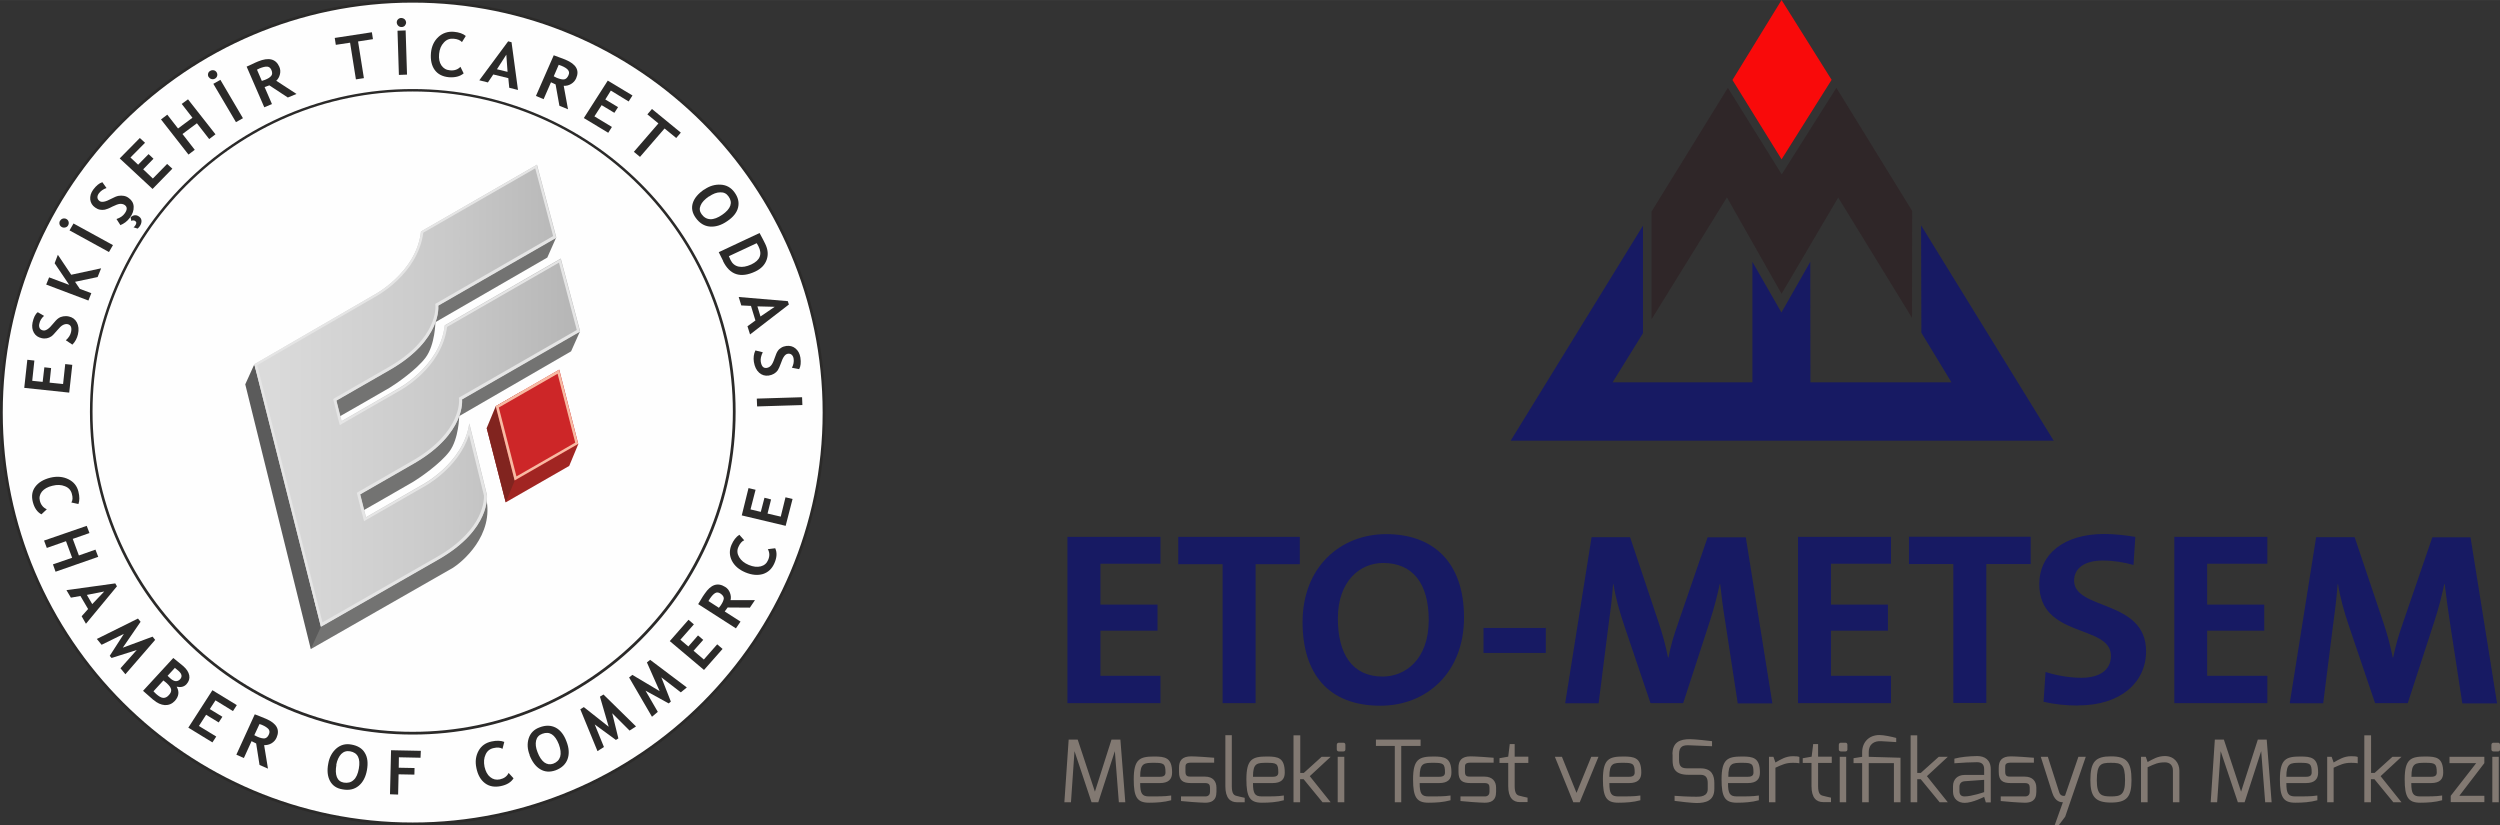 <?xml version="1.0" encoding="UTF-8"?>
<!DOCTYPE svg PUBLIC "-//W3C//DTD SVG 1.1//EN" "http://www.w3.org/Graphics/SVG/1.1/DTD/svg11.dtd">
<!-- Creator: CorelDRAW 2017 -->
<svg xmlns="http://www.w3.org/2000/svg" xml:space="preserve" width="127.027mm" height="41.934mm" version="1.1" style="shape-rendering:geometricPrecision; text-rendering:geometricPrecision; image-rendering:optimizeQuality; fill-rule:evenodd; clip-rule:evenodd"
viewBox="0 0 16289 5377"
 xmlns:xlink="http://www.w3.org/1999/xlink">
 <rect x="0" y="0" width="16289" height="5377" fill="#333333" stroke="none"/>
 <defs>
  <style type="text/css">
   <![CDATA[
    .fil4 {fill:#FEFEFE;fill-rule:nonzero}
    .fil7 {fill:#BCBDBD;fill-rule:nonzero}
    .fil8 {fill:#737372;fill-rule:nonzero}
    .fil9 {fill:#5B5B5B;fill-rule:nonzero}
    .fil5 {fill:#2B2A29;fill-rule:nonzero}
    .fil14 {fill:#F7BAA3;fill-rule:nonzero}
    .fil10 {fill:#A12522;fill-rule:nonzero}
    .fil11 {fill:#81241F;fill-rule:nonzero}
    .fil12 {fill:#CD2628;fill-rule:nonzero}
    .fil1 {fill:#171A63;fill-rule:nonzero}
    .fil2 {fill:#2F2628;fill-rule:nonzero}
    .fil0 {fill:#827972;fill-rule:nonzero}
    .fil3 {fill:#F90A0A;fill-rule:nonzero}
    .fil15 {fill:#E5E5E5;fill-rule:nonzero}
    .fil6 {fill:url(#id4);fill-rule:nonzero}
    .fil13 {fill:url(#id5);fill-rule:nonzero}
   ]]>
  </style>
       <mask id="id0">
         <pattern id="id1" patternUnits="userSpaceOnUse" patternTransform="matrix(1 0 0 1 3161.68 3747.78)" x="0" y="0" width="929" height="245" viewBox="7071 11728 929 245">
          <polygon id="1" class="fil6" points="8101,12347 4684,12347 4684,11173 8101,11173 "/>
         </pattern>
        <rect style="fill:url(#id1)" x="3157" y="3819" width="649" height="178"/>
       </mask>
       <mask id="id2">
         <pattern id="id3" patternUnits="userSpaceOnUse" patternTransform="matrix(1 0 0 1 1542.69 3187.57)" x="0" y="0" width="3222" height="1041" viewBox="4716 11275 3222 1041">
          <polygon id="1" class="fil6" points="8101,12347 4684,12347 4684,11173 8101,11173 "/>
         </pattern>
        <rect style="fill:url(#id3)" x="1538" y="3508" width="2225" height="726"/>
       </mask>
  <linearGradient id="id4" gradientUnits="objectBoundingBox" x1="42.755%" y1="99.472%" x2="57.245%" y2="0.528%">
   <stop offset="0" style="stop-opacity:1; stop-color:white"/>
   <stop offset="0.549" style="stop-opacity:1; stop-color:white"/>
   <stop offset="0.988" style="stop-opacity:1; stop-color:white"/>
   <stop offset="1" style="stop-opacity:1; stop-color:white"/>
  </linearGradient>
  <linearGradient id="id5" gradientUnits="userSpaceOnUse" x1="1657" y1="2578" x2="3779" y2="2578">
   <stop offset="0" style="stop-opacity:1; stop-color:gainsboro"/>
   <stop offset="0.6" style="stop-opacity:1; stop-color:#C9C9C9"/>
   <stop offset="1" style="stop-opacity:1; stop-color:#B5B5B5"/>
  </linearGradient>
 </defs>
 <g id="Layer_x0020_1">
  <g id="_1496817171616">
   <g>
    <path class="fil0" d="M6963 4819l59 0 112 339 108 -339 58 0 32 408 -42 0 -26 -333 -108 333 -44 0 -111 -333 -23 333 -43 0 28 -408zm9270 34c0,-8 5,-14 14,-14l29 0c9,0 13,6 13,14l0 30c0,8 -5,13 -13,13l-29 0c-8,0 -14,-5 -14,-13l0 -30zm6 78l0 0 42 0 0 296 -42 0 0 -296zm-279 0l227 0 0 41 -163 213 163 0c1,0 0,41 0,41l-219 0 0 -41 166 -213 -174 0 0 -41zm-157 -2c72,0 116,7 116,105 0,43 -23,68 -79,68l-129 0c0,70 13,87 58,87 53,0 100,1 143,-6l0 31c-46,13 -96,16 -143,16 -78,0 -101,-36 -101,-152 0,-132 39,-149 133,-149zm38 132l0 0c25,0 36,-9 36,-28 0,-58 -11,-63 -74,-63 -65,0 -91,1 -91,91l129 0zm-435 -270l43 0 0 245 23 0 116 -105 59 0 -136 126 136 170 -53 0 -123 -150 -23 0 0 150 -43 0 0 -436zm-244 140l30 0 13 37c35,-20 67,-41 114,-41 17,0 36,1 43,5l0 41c-7,-2 -26,-3 -43,-3 -46,0 -69,12 -114,32l0 225 -42 0 0 -296zm-174 -2c72,0 116,7 116,105 0,43 -24,68 -79,68l-128 0c0,70 13,87 58,87 53,0 101,1 144,-6l0 31c-47,13 -96,16 -144,16 -78,0 -100,-36 -100,-152 0,-132 39,-149 133,-149zm38 132l0 0c25,0 36,-9 36,-28 0,-58 -11,-63 -74,-63 -65,0 -91,1 -91,91l128 0zm-594 -242l58 0 112 339 109 -339 58 0 32 408 -42 0 -26 -333 -108 333 -44 0 -112 -333 -23 333 -42 0 27 -408zm-481 112l30 0 12 34c35,-19 66,-39 113,-39 61,0 94,46 94,95l0 206 -42 0 0 -206c0,-37 -22,-54 -52,-54 -46,0 -68,11 -113,32l0 228 -43 0 0 -296zm-197 -3c103,0 134,37 134,155 0,110 -31,146 -134,146 -103,0 -134,-40 -134,-146 0,-121 34,-155 134,-155zm0 261l0 0c62,0 92,-8 92,-105 0,-106 -25,-114 -92,-114 -64,0 -92,7 -92,114 0,99 33,105 92,105zm-411 -258l74 231c10,32 39,22 38,22l87 -253 48 0 -134 390 -43 57 -26 0 54 -151c-12,0 -50,-1 -69,-61l-75 -235 46 0zm-320 71c0,-46 20,-74 79,-74 30,0 120,6 150,9l0 32 -150 0c-37,0 -37,14 -37,33l0 26c0,31 15,32 37,32l91 0c50,0 75,30 75,72l0 27c0,61 -38,71 -75,71 -28,0 -135,-8 -157,-11l0 -30 157 0c0,0 32,3 32,-30l0 -27c0,-19 -7,-30 -32,-30l-91 0c-54,0 -79,-16 -79,-73l0 -26zm-298 121c0,-45 29,-74 76,-74l127 0c0,0 0,-37 0,-37 0,-34 -18,-46 -47,-46 -42,0 -91,3 -147,7l0 -30c41,-11 92,-16 149,-17 48,0 88,24 88,86l0 216 -32 0 -11 -36c-1,0 -75,39 -127,39 -42,0 -76,-26 -76,-73l0 -34zm76 66l0 0c46,0 127,-28 127,-28l0 -80 -127 9c-25,2 -34,18 -34,36l0 28c0,27 14,35 34,35zm-352 -398l43 0 0 245 23 0 117 -105 59 0 -136 126 136 170 -53 0 -123 -150 -23 0 0 150 -43 0 0 -436zm-372 149l56 -9 0 -29c0,-66 44,-113 113,-113 28,0 80,11 109,19l0 27c-1,0 -99,-6 -99,-6 -37,-2 -80,13 -80,73l0 29 207 6 0 290 -43 0 0 -255 -164 0 0 255 -43 0 0 -255 -56 0 0 -32zm-96 -87c0,-8 5,-14 14,-14l29 0c9,0 13,6 13,14l0 30c0,8 -5,13 -13,13l-29 0c-8,0 -14,-5 -14,-13l0 -30zm6 78l0 0 42 0 0 296 -42 0 0 -296zm-240 9l57 -10 10 -82 32 0 0 82 89 0 0 41 -89 0 0 150c0,48 13,60 33,64 0,0 47,12 51,12l0 29 -51 0c-44,0 -76,-27 -76,-105l0 -150 -57 0 0 -31zm-222 -9l30 0 13 37c35,-20 67,-41 114,-41 17,0 35,1 42,5l0 41c-7,-2 -26,-3 -42,-3 -46,0 -70,12 -114,32l0 225 -42 0 0 -296zm-174 -2c71,0 116,7 116,105 0,43 -23,68 -79,68l-129 0c0,70 13,87 58,87 53,0 100,1 143,-6l0 31c-46,13 -96,16 -143,16 -78,0 -100,-36 -100,-152 0,-132 39,-149 133,-149zm38 132l0 0c25,0 36,-9 36,-28 0,-58 -11,-63 -73,-63 -65,0 -91,1 -91,91l129 0zm-492 -146c0,-81 50,-99 114,-99 30,0 122,10 144,13l0 33c-37,-2 -144,-6 -144,-6 -40,-2 -71,2 -71,58l0 37c0,51 24,55 59,55l81 0c76,0 90,50 90,96l0 38c0,79 -59,92 -116,92 -28,0 -117,-10 -143,-14l0 -33c23,2 90,6 143,6 24,0 73,-1 73,-50l0 -38c0,-32 -10,-55 -47,-55l-80 0c-92,0 -102,-49 -102,-96l0 -37zm-320 14c72,0 117,7 117,105 0,43 -23,68 -79,68l-129 0c0,70 13,87 58,87 53,0 101,1 144,-6l0 31c-46,13 -96,16 -144,16 -77,0 -100,-36 -100,-152 0,-132 39,-149 133,-149zm38 132l0 0c25,0 36,-9 36,-28 0,-58 -12,-63 -74,-63 -65,0 -91,1 -91,91l129 0zm-438 -130l95 235 96 -235 47 0 -122 296 -42 0 -120 -296 46 0zm-407 9l57 -10 10 -82 32 0 0 82 89 0 0 41 -89 0 0 150c0,48 13,60 33,64 0,0 47,12 51,12l0 29 -50 0c-44,0 -76,-27 -76,-105l0 -150 -57 0 0 -31zm-267 62c0,-46 20,-74 79,-74 30,0 120,6 150,9l0 32 -150 0c-37,0 -37,14 -37,33l0 26c0,31 15,32 37,32l91 0c50,0 75,30 75,72l0 27c0,61 -38,71 -75,71 -28,0 -135,-8 -157,-11l0 -30 157 0c0,0 32,3 32,-30l0 -27c0,-19 -7,-30 -32,-30l-91 0c-54,0 -79,-16 -79,-73l0 -26zm-163 -73c72,0 117,7 117,105 0,43 -24,68 -79,68l-128 0c0,70 13,87 58,87 52,0 100,1 143,-6l0 31c-46,13 -96,16 -143,16 -78,0 -101,-36 -101,-152 0,-132 39,-149 133,-149zm38 132l0 0c26,0 37,-9 37,-28 0,-58 -12,-63 -74,-63 -65,0 -91,1 -91,91l128 0zm-414 -242l292 0 0 41 -126 0 0 367 -42 0 0 -367 -123 0 0 -41zm-254 34c0,-8 5,-14 14,-14l29 0c9,0 13,6 13,14l0 30c0,8 -5,13 -13,13l-29 0c-8,0 -14,-5 -14,-13l0 -30zm6 78l0 0 43 0 0 296 -43 0 0 -296zm-287 -140l43 0 0 245 23 0 116 -105 59 0 -136 126 136 170 -53 0 -123 -150 -23 0 0 150 -43 0 0 -436zm-174 138c72,0 116,7 116,105 0,43 -23,68 -79,68l-128 0c0,70 13,87 58,87 53,0 100,1 143,-6l0 31c-46,13 -96,16 -143,16 -78,0 -101,-36 -101,-152 0,-132 39,-149 133,-149zm38 132l0 0c25,0 36,-9 36,-28 0,-58 -11,-63 -74,-63 -65,0 -91,1 -91,91l128 0zm-309 -271l42 0 0 332c0,49 13,60 33,64 0,0 47,12 51,12l0 29 -50 0c-44,0 -76,-27 -76,-105l0 -332zm-302 212c0,-46 20,-74 79,-74 30,0 120,6 150,9l0 32 -150 0c-37,0 -37,14 -37,33l0 26c0,31 16,32 37,32l91 0c50,0 74,30 74,72l0 27c0,61 -38,71 -74,71 -28,0 -135,-8 -157,-11l0 -30 157 0c0,0 32,3 32,-30l0 -27c0,-19 -7,-30 -32,-30l-91 0c-54,0 -79,-16 -79,-73l0 -26zm-162 -73c72,0 117,7 117,105 0,43 -24,68 -79,68l-129 0c0,70 13,87 58,87 53,0 100,1 144,-6l0 31c-47,13 -96,16 -144,16 -78,0 -100,-36 -100,-152 0,-132 39,-149 133,-149zm38 132l0 0c25,0 36,-9 36,-28 0,-58 -12,-63 -74,-63 -65,0 -91,1 -91,91l129 0z"/>
    <path class="fil1" d="M6955 4580l0 -1082 606 0 0 175 -391 0 0 266 372 0 0 170 -372 0 0 294 391 0 0 178 -606 0zm9088 0l-79 -516c-16,-103 -26,-183 -35,-258l-3 0c-15,69 -33,144 -61,231l-177 544 -213 0 -170 -502c-30,-88 -58,-186 -71,-272l-3 0c-7,96 -18,181 -31,276l-63 499 -218 0 172 -1082 251 0 187 556c26,77 46,151 61,228l3 0c17,-83 35,-144 63,-224l192 -559 249 0 173 1082 -226 0zm-1876 0l0 -1082 606 0 0 175 -392 0 0 266 372 0 0 170 -372 0 0 294 392 0 0 178 -606 0zm-624 17c-79,0 -159,-8 -228,-25l13 -194c63,21 152,38 233,38 109,0 193,-43 193,-143 0,-207 -467,-112 -467,-468 0,-192 157,-326 424,-326 63,0 136,8 202,19l-12 183c-63,-18 -132,-29 -200,-29 -124,0 -187,54 -187,131 0,194 469,122 469,460 0,204 -167,353 -441,353zm-601 -922l0 905 -215 0 0 -905 -289 0 0 -178 793 0 0 178 -289 0zm-1227 905l0 -1082 606 0 0 175 -391 0 0 266 371 0 0 170 -371 0 0 294 391 0 0 178 -606 0zm-393 0l-79 -516c-17,-103 -27,-183 -35,-258l-3 0c-15,69 -33,144 -61,231l-177 544 -213 0 -170 -502c-30,-88 -58,-186 -71,-272l-3 0c-6,96 -18,181 -31,276l-63 499 -218 0 172 -1082 251 0 186 556c26,77 46,151 61,228l3 0c16,-83 35,-144 63,-224l192 -559 249 0 173 1082 -226 0zm-1656 -489l406 0 0 163 -406 0 0 -163zm-672 507c-340,0 -507,-210 -507,-545 0,-358 246,-573 545,-573 297,0 507,173 507,544 0,357 -243,574 -545,574zm19 -930l0 0c-154,0 -296,119 -296,362 0,229 92,378 292,378 145,0 300,-109 300,-368 0,-241 -106,-372 -297,-372zm-832 8l0 905 -215 0 0 -905 -289 0 0 -178 792 0 0 178 -289 0z"/>
    <g>
     <polygon class="fil2" points="10761,1378 10761,2080 11252,1286 11608,1914 11977,1287 12458,2071 12459,1374 11965,572 11609,1136 11258,572 "/>
     <polygon class="fil1" points="10705,1470 10705,2171 10507,2491 11418,2491 11418,1706 11607,2036 11795,1706 11796,2491 12715,2491 12519,2168 12517,1468 13381,2871 9843,2871 "/>
     <polygon class="fil3" points="11288,521 11608,1038 11934,520 11608,0 "/>
    </g>
   </g>
   <g>
    <g>
     <g>
      <path class="fil4" d="M5369 2689c0,1480 -1200,2680 -2680,2680 -1480,0 -2680,-1200 -2680,-2680 0,-1480 1200,-2680 2680,-2680 1480,0 2680,1200 2680,2680z"/>
      <g>
       <path class="fil5" d="M2689 5377c-1482,0 -2689,-1206 -2689,-2689 0,-1483 1206,-2689 2689,-2689 1482,0 2689,1206 2689,2689 0,1483 -1206,2689 -2689,2689zm0 -5360l0 0c-1473,0 -2671,1198 -2671,2671 0,1473 1198,2671 2671,2671 1473,0 2671,-1198 2671,-2671 0,-1473 -1198,-2671 -2671,-2671z"/>
       <path class="fil5" d="M2689 4786c-1160,0 -2103,-944 -2103,-2103 0,-1160 944,-2103 2103,-2103 1160,0 2104,944 2104,2103 0,1160 -944,2103 -2104,2103zm0 -4190l0 0c-1150,0 -2086,936 -2086,2086 0,1150 936,2086 2086,2086 1150,0 2086,-936 2086,-2086 0,-1150 -936,-2086 -2086,-2086z"/>
       <g>
        <path class="fil5" d="M512 3284l-47 -10c9,-14 10,-33 3,-57 -6,-23 -21,-40 -45,-49 -24,-10 -51,-11 -82,-3 -30,7 -53,20 -68,38 -14,18 -19,39 -13,61 7,26 22,44 45,54l-35 33c-27,-14 -46,-41 -56,-80 -10,-39 -5,-72 16,-100 21,-28 54,-48 99,-59 42,-10 81,-7 116,10 35,17 57,44 66,81 8,32 8,59 0,81z"/>
        <polygon class="fil5" points="345,3677 470,3634 430,3526 305,3570 287,3522 565,3426 583,3473 474,3511 514,3619 622,3581 640,3628 362,3725 "/>
        <path class="fil5" d="M532 4015l42 -47 -50 -85 -62 11 -29 -49 318 -44 11 19 -202 244 -28 -49zm146 -161l0 0 -112 22 35 60 78 -82z"/>
        <polygon class="fil5" points="817,4393 785,4354 891,4235 727,4287 715,4273 807,4130 662,4201 631,4163 899,4030 916,4051 800,4220 994,4148 1011,4169 "/>
        <path class="fil5" d="M999 4560l-67 -59 197 -214c31,25 52,42 64,52 23,20 36,40 40,61 4,21 -2,40 -18,58 -16,17 -37,22 -64,16 19,33 14,64 -12,93 -18,19 -40,28 -65,27 -25,-2 -50,-13 -74,-34zm66 -127l0 0 -65 71c7,8 13,13 18,18 17,15 32,24 45,25 13,1 26,-5 38,-19 11,-12 16,-24 14,-36 -2,-12 -12,-26 -30,-42 -4,-3 -10,-9 -20,-16zm74 -81l0 0 -47 51c6,6 12,11 18,17 25,22 46,24 64,5 15,-17 11,-35 -12,-55 -6,-5 -14,-11 -23,-19z"/>
        <polygon class="fil5" points="1404,4563 1367,4620 1449,4670 1425,4707 1343,4657 1296,4730 1409,4799 1384,4837 1227,4741 1384,4497 1543,4594 1518,4633 "/>
        <path class="fil5" d="M1691 4984l-22 -140c-7,-3 -17,-8 -30,-15l-50 110 -49 -22 120 -263c3,1 13,5 31,12 18,7 33,13 44,18 68,30 90,70 67,122 -7,16 -18,28 -33,37 -15,9 -31,12 -48,12l25 153 -55 -24zm0 -267l0 0 -34 73c9,4 15,8 20,10 20,9 36,12 47,11 12,-2 21,-10 28,-26 6,-13 5,-24 -2,-34 -8,-9 -22,-19 -43,-28 -5,-2 -11,-4 -17,-6z"/>
        <path class="fil5" d="M2139 4974c7,-40 25,-73 52,-97 28,-24 60,-33 98,-26 41,7 71,25 88,54 18,29 22,66 14,112 -8,45 -26,80 -54,103 -28,23 -63,31 -105,23 -39,-6 -66,-25 -82,-55 -16,-30 -20,-68 -11,-114zm53 9l0 0c-6,33 -5,60 3,80 8,20 23,32 45,36 26,4 47,-1 64,-17 17,-15 28,-40 34,-74 12,-66 -7,-104 -57,-113 -23,-4 -42,2 -58,18 -15,16 -26,39 -32,69z"/>
        <polygon class="fil5" points="2599,4934 2598,5002 2701,5004 2700,5047 2597,5045 2594,5177 2541,5175 2548,4888 2742,4892 2740,4937 "/>
        <path class="fil5" d="M3286 4833l-12 46c-14,-9 -33,-11 -58,-5 -24,5 -42,19 -52,42 -11,23 -13,49 -7,80 7,30 19,53 37,67 18,15 39,20 63,15 27,-6 46,-19 57,-42l32 35c-16,26 -44,43 -84,51 -40,8 -74,2 -102,-19 -28,-21 -47,-54 -56,-99 -9,-42 -4,-79 14,-112 18,-33 47,-53 85,-61 33,-7 61,-6 83,3z"/>
        <path class="fil5" d="M3451 4919c-15,-38 -17,-75 -6,-109 11,-34 35,-58 71,-71 39,-15 74,-14 105,2 30,16 54,46 70,90 17,43 19,82 7,115 -12,33 -38,58 -78,73 -37,13 -70,11 -100,-7 -30,-18 -53,-49 -70,-93zm51 -19l0 0c12,32 27,54 44,67 18,13 37,16 58,9 24,-9 39,-24 46,-46 6,-21 3,-49 -9,-81 -25,-63 -60,-86 -108,-68 -22,8 -35,23 -40,44 -5,22 -2,47 9,75z"/>
        <polygon class="fil5" points="4144,4733 4102,4760 3989,4647 4029,4811 4013,4821 3875,4720 3935,4867 3893,4894 3781,4621 3804,4607 3966,4735 3909,4539 3932,4525 "/>
        <polygon class="fil5" points="4475,4479 4436,4511 4309,4413 4371,4571 4357,4583 4206,4500 4286,4638 4248,4670 4099,4414 4120,4397 4298,4503 4215,4316 4236,4299 "/>
        <polygon class="fil5" points="4433,4168 4485,4212 4548,4140 4582,4169 4519,4240 4586,4297 4673,4198 4708,4228 4587,4365 4364,4177 4486,4038 4521,4068 "/>
        <path class="fil5" d="M4886 3959l-145 -1c-5,6 -11,15 -19,26l103 66 -30 44 -246 -158c2,-2 7,-12 17,-28 10,-17 18,-30 25,-39 41,-61 85,-76 134,-45 15,9 25,22 31,38 6,16 8,32 4,48l159 0 -33 49zm-270 -43l0 0 68 44c6,-7 10,-13 13,-17 12,-18 18,-33 19,-44 0,-11 -7,-22 -22,-32 -12,-8 -24,-9 -34,-3 -11,6 -22,18 -35,37 -3,5 -6,10 -9,15z"/>
        <path class="fil5" d="M4817 3484l32 36c-15,6 -28,21 -38,44 -10,22 -8,44 5,66 13,22 34,39 63,51 29,12 55,15 78,9 23,-6 39,-20 48,-42 11,-25 10,-48 -2,-70l48 -6c13,28 11,60 -5,97 -16,37 -41,60 -75,71 -34,10 -72,7 -115,-11 -40,-17 -69,-41 -87,-75 -17,-34 -18,-68 -3,-104 13,-30 30,-52 50,-65z"/>
        <polygon class="fil5" points="4890,3319 4957,3335 4981,3243 5024,3254 5001,3346 5087,3366 5118,3240 5164,3251 5119,3426 4833,3358 4877,3180 4923,3191 "/>
       </g>
       <g>
        <polygon class="fil5" points="210,2481 278,2488 289,2393 333,2398 323,2493 411,2502 425,2372 471,2377 451,2558 158,2527 178,2344 224,2349 "/>
        <path class="fil5" d="M471 2245l-42 -28c19,-17 30,-35 34,-54 6,-29 -1,-46 -22,-51 -10,-2 -20,0 -30,5 -11,5 -24,18 -40,37 -16,19 -28,32 -37,38 -9,6 -19,10 -29,12 -11,2 -22,2 -34,-1 -22,-5 -39,-16 -50,-35 -11,-19 -14,-41 -9,-66 7,-33 18,-56 34,-68l41 24c-17,15 -27,32 -31,52 -3,11 -1,21 3,29 5,8 12,12 23,14 16,3 38,-11 63,-43 14,-17 25,-29 35,-36 10,-7 20,-11 32,-13 12,-2 24,-2 37,1 23,5 41,18 52,39 11,21 14,47 7,77 -6,26 -18,49 -36,67z"/>
        <polygon class="fil5" points="636,1805 489,1836 520,1882 595,1910 576,1958 301,1854 320,1807 451,1856 356,1715 377,1660 464,1790 659,1748 "/>
        <path class="fil5" d="M392 1438c4,-7 10,-12 18,-14 8,-2 16,-1 23,3 7,4 12,10 14,18 2,8 1,15 -3,23 -4,7 -10,12 -19,14 -8,2 -16,1 -23,-3 -7,-4 -12,-10 -14,-18 -2,-8 -1,-15 3,-23zm318 204l0 0 -257 -141 26 -45 257 141 -26 45z"/>
        <path class="fil5" d="M786 1469l-27 -42c24,-8 42,-20 53,-36 18,-24 18,-43 1,-55 -8,-6 -18,-8 -30,-8 -12,1 -29,7 -51,18 -22,12 -39,18 -49,20 -11,2 -21,2 -32,0 -11,-2 -21,-7 -31,-14 -19,-13 -29,-30 -32,-52 -2,-22 4,-43 19,-64 20,-27 40,-43 60,-49l27 38c-21,7 -38,19 -50,35 -7,10 -10,19 -9,28 1,9 6,16 14,22 14,10 39,5 76,-15 19,-10 35,-17 47,-19 12,-2 23,-2 35,0 12,2 23,7 33,15 19,14 30,32 31,56 1,24 -7,48 -26,73 -16,22 -37,37 -61,47zm110 20l0 0 -26 -8c4,-3 7,-6 10,-10 10,-14 11,-24 1,-31 -4,-3 -8,-4 -13,-4 -5,0 -9,1 -12,4l-5 -24c18,-17 37,-18 55,-5 10,7 16,17 16,29 0,12 -4,24 -13,36 -4,5 -8,10 -13,14z"/>
        <polygon class="fil5" points="850,1026 900,1073 968,1004 1000,1034 933,1103 996,1163 1089,1068 1123,1099 994,1231 780,1032 911,899 945,930 "/>
        <polygon class="fil5" points="1363,906 1283,803 1189,873 1269,976 1228,1007 1049,778 1090,747 1160,837 1254,767 1184,677 1225,647 1404,875 "/>
        <path class="fil5" d="M1371 461c7,-4 15,-5 23,-3 8,2 14,7 18,14 4,7 5,15 3,22 -2,8 -7,14 -14,18 -7,4 -15,5 -23,3 -8,-2 -14,-7 -19,-14 -4,-7 -5,-14 -3,-22 2,-8 7,-14 15,-18zm166 334l0 0 -147 -249 46 -26 147 250 -46 26z"/>
        <path class="fil5" d="M1875 635l-120 -79c-7,3 -18,7 -31,11l48 111 -50 21 -115 -265c3,-1 13,-6 31,-14 18,-9 32,-15 44,-20 69,-28 115,-17 138,35 7,16 8,32 4,49 -4,17 -12,31 -24,42l132 86 -56 23zm-201 -182l0 0 32 74c9,-3 16,-5 21,-7 20,-8 34,-17 41,-27 7,-9 7,-22 0,-38 -6,-13 -15,-20 -27,-21 -12,-1 -29,3 -51,12 -5,2 -10,5 -16,8z"/>
        <polygon class="fil5" points="2333,270 2371,509 2319,517 2281,278 2188,292 2181,247 2423,210 2430,255 "/>
        <path class="fil5" d="M2614 117c8,0 16,3 22,8 6,6 9,12 10,21 0,8 -3,15 -8,21 -6,6 -13,9 -21,9 -8,0 -16,-2 -22,-8 -6,-6 -9,-12 -10,-21 0,-8 2,-15 8,-21 6,-6 13,-9 21,-9zm-15 371l0 0 -9 -288 53 -2 9 288 -53 2z"/>
        <path class="fil5" d="M3035 234l-25 40c-11,-12 -29,-20 -55,-22 -25,-2 -46,6 -63,25 -18,19 -28,43 -31,74 -3,31 2,56 15,75 13,19 31,30 56,32 28,3 51,-5 68,-23l21 43c-24,20 -56,28 -97,25 -41,-4 -72,-20 -92,-48 -20,-28 -28,-65 -24,-111 4,-42 20,-77 48,-103 28,-26 62,-37 101,-34 34,3 60,12 79,28z"/>
        <path class="fil5" d="M3318 571l-6 -62 -98 -24 -35 52 -56 -14 188 -254 22 6 42 311 -56 -14zm-19 -215l0 0 -61 95 69 17 -8 -112z"/>
        <path class="fil5" d="M3645 690l-25 -140c-7,-3 -17,-8 -30,-14l-48 110 -50 -21 116 -265c3,1 14,5 32,12 19,7 34,12 45,17 69,29 92,69 69,121 -7,16 -18,28 -33,37 -15,9 -31,13 -48,12l28 153 -56 -23zm-5 -267l0 0 -32 74c9,4 15,8 20,10 20,8 36,12 48,10 12,-2 21,-11 28,-27 6,-13 5,-24 -3,-34 -8,-10 -22,-19 -44,-28 -5,-2 -11,-4 -17,-6z"/>
        <polygon class="fil5" points="3980,590 3944,648 4027,698 4003,735 3920,685 3873,758 3987,827 3963,865 3804,769 3960,525 4121,622 4096,661 "/>
        <polygon class="fil5" points="4330,837 4170,1022 4130,989 4290,804 4218,745 4248,710 4436,864 4406,899 "/>
        <path class="fil5" d="M4589 1235c34,-24 70,-34 107,-32 37,2 67,19 89,49 25,34 32,67 24,100 -8,33 -32,63 -71,89 -39,27 -77,38 -113,35 -36,-3 -67,-22 -92,-57 -23,-32 -29,-64 -19,-96 10,-32 35,-62 75,-89zm31 44l0 0c-28,19 -47,39 -55,59 -9,20 -7,39 6,57 15,21 34,32 57,33 23,1 49,-9 78,-29 56,-39 70,-79 41,-119 -13,-19 -31,-28 -54,-27 -23,0 -47,9 -73,27z"/>
        <path class="fil5" d="M4712 1701l-29 -58 266 -125c19,36 32,59 36,69 19,38 22,73 10,106 -12,33 -36,58 -74,76 -96,45 -166,22 -210,-68zm219 -117l0 0 -182 85c3,8 7,16 11,25 11,23 29,38 53,43 24,5 51,0 82,-14 57,-27 73,-66 47,-118 -3,-5 -6,-12 -12,-21z"/>
        <path class="fil5" d="M4871 2125l51 -37 -29 -95 -63 -3 -17 -55 320 27 7 22 -253 195 -17 -54zm179 -126l0 0 -115 -3 20 66 94 -64z"/>
        <path class="fil5" d="M4921 2283l49 12c-11,22 -16,43 -13,62 5,30 17,43 39,40 10,-2 19,-6 27,-15 8,-8 16,-24 24,-48 8,-24 15,-40 21,-48 6,-9 14,-16 23,-21 9,-6 20,-9 32,-11 23,-3 43,2 60,16 17,14 28,34 32,59 5,33 2,58 -8,76l-47 -9c10,-20 14,-39 11,-59 -2,-12 -6,-20 -13,-26 -7,-6 -16,-8 -26,-6 -17,3 -31,23 -44,62 -7,20 -14,35 -20,45 -7,10 -15,17 -25,23 -10,6 -22,10 -35,12 -24,3 -44,-3 -62,-19 -18,-16 -29,-40 -34,-70 -4,-27 -1,-52 10,-75z"/>
        <polygon class="fil5" points="4931,2597 5226,2588 5228,2639 4933,2648 "/>
       </g>
      </g>
     </g>
     <g>
      <polygon id="1" class="fil7" style="mask:url(#id0)" points="3611,3824 3162,3884 3363,3993 3801,3926 "/>
      <path id="1" class="fil7" style="mask:url(#id2)" d="M3172 3999c-32,-16 -64,-34 -90,-49 -28,-17 -65,-36 -65,-36 0,0 -30,17 -63,32 -5,3 -10,5 -16,8 -7,3 -15,6 -23,8 -7,2 -13,4 -19,6 -69,18 -163,28 -163,28l-415 42 45 -17c0,0 241,-26 371,-41 130,-15 171,-55 193,-76 22,-21 107,-29 107,-29l725 -98 -224 -128 -745 84 32 -28 681 -75 -197 -117c0,0 -248,20 -431,44 -183,24 -458,111 -458,111l-873 77 483 484c0,0 625,-61 909,-100 0,0 11,-1 28,-3 4,-1 7,-1 11,-2 8,-1 17,-2 26,-3 9,-1 17,-3 25,-4 1,0 1,0 1,0 10,-1 25,-4 42,-6 3,0 7,-1 9,-1 3,-1 7,-1 10,-2 4,-1 9,-2 13,-2 1,0 2,0 2,0 0,0 0,0 0,0 26,-5 50,-11 62,-18 33,-18 78,-50 9,-86z"/>
      <g>
       <path class="fil8" d="M2025 4229c0,0 907,-518 927,-530 51,-32 274,-209 214,-461 -60,-252 -137,-66 -137,-66l-1003 811 0 246z"/>
       <polygon class="fil9" points="2025,4229 2091,4084 2088,4072 1905,3318 1943,3302 1657,2374 1598,2504 "/>
       <path class="fil8" d="M3624 1547l-58 131 -729 421c0,0 -2,148 -64,231 -62,82 -196,173 -234,196 -38,23 -345,198 -345,198l-53 -127 683 -683 799 -367z"/>
       <path class="fil8" d="M3779 2159l-58 130 -729 422c0,0 -2,148 -64,231 -62,82 -196,173 -234,196 -38,23 -345,198 -345,198l-53 -127 683 -683 799 -367z"/>
       <g>
        <polygon class="fil10" points="3667,2871 3586,2551 3171,2789 3295,3273 3708,3036 3709,3035 3768,2893 "/>
        <polygon class="fil11" points="3171,2789 3230,2647 3397,2551 3354,3131 3295,3273 "/>
        <polygon class="fil12" points="3768,2893 3644,2408 3230,2647 3354,3131 "/>
        <path class="fil13" d="M2091 4084l-434 -1711 772 -447c0,0 284,-145 314,-418l756 -435 126 474 -769 442c0,0 28,222 -314,418l-350 201 34 135 358 -206c0,0 284,-145 314,-418l756 -435 126 474 -769 442c0,0 28,222 -314,418l-350 201 38 150 361 -208c0,0 273,-140 312,-403l115 466c0,0 28,222 -314,418l-767 439z"/>
       </g>
       <g>
        <path class="fil14" d="M3633 2435l115 449 -383 220 -115 -449 383 -220zm11 -27l0 0 -414 238 123 484 414 -238 -124 -484z"/>
        <path class="fil15" d="M3488 1099l116 439 -758 436 -10 6 1 11c0,2 21,214 -305,401l-350 201 -11 7 3 13 34 135 6 22 20 -12 357 -205c12,-6 286,-150 322,-423l729 -419 116 439 -758 435 -10 6 1 11c0,2 21,214 -305,401l-350 201 -11 7 3 13 38 150 6 22 20 -12 360 -207c10,-5 233,-122 304,-344l97 395c1,15 11,219 -305,400l-747 427 -425 -1676 760 -440c12,-6 286,-150 322,-423l729 -419zm11 -26l0 0 -756 435c-30,273 -314,418 -314,418l-772 447 434 1711 767 -439c342,-196 314,-418 314,-418l-115 -466c-39,263 -312,403 -312,403l-361 208 -38 -150 350 -201c342,-197 314,-418 314,-418l769 -442 -126 -474 -756 435c-30,273 -314,418 -314,418l-358 206 -34 -135 350 -201c342,-197 314,-418 314,-418l769 -442 -126 -474z"/>
       </g>
      </g>
     </g>
    </g>
   </g>
  </g>
 </g>
</svg>
